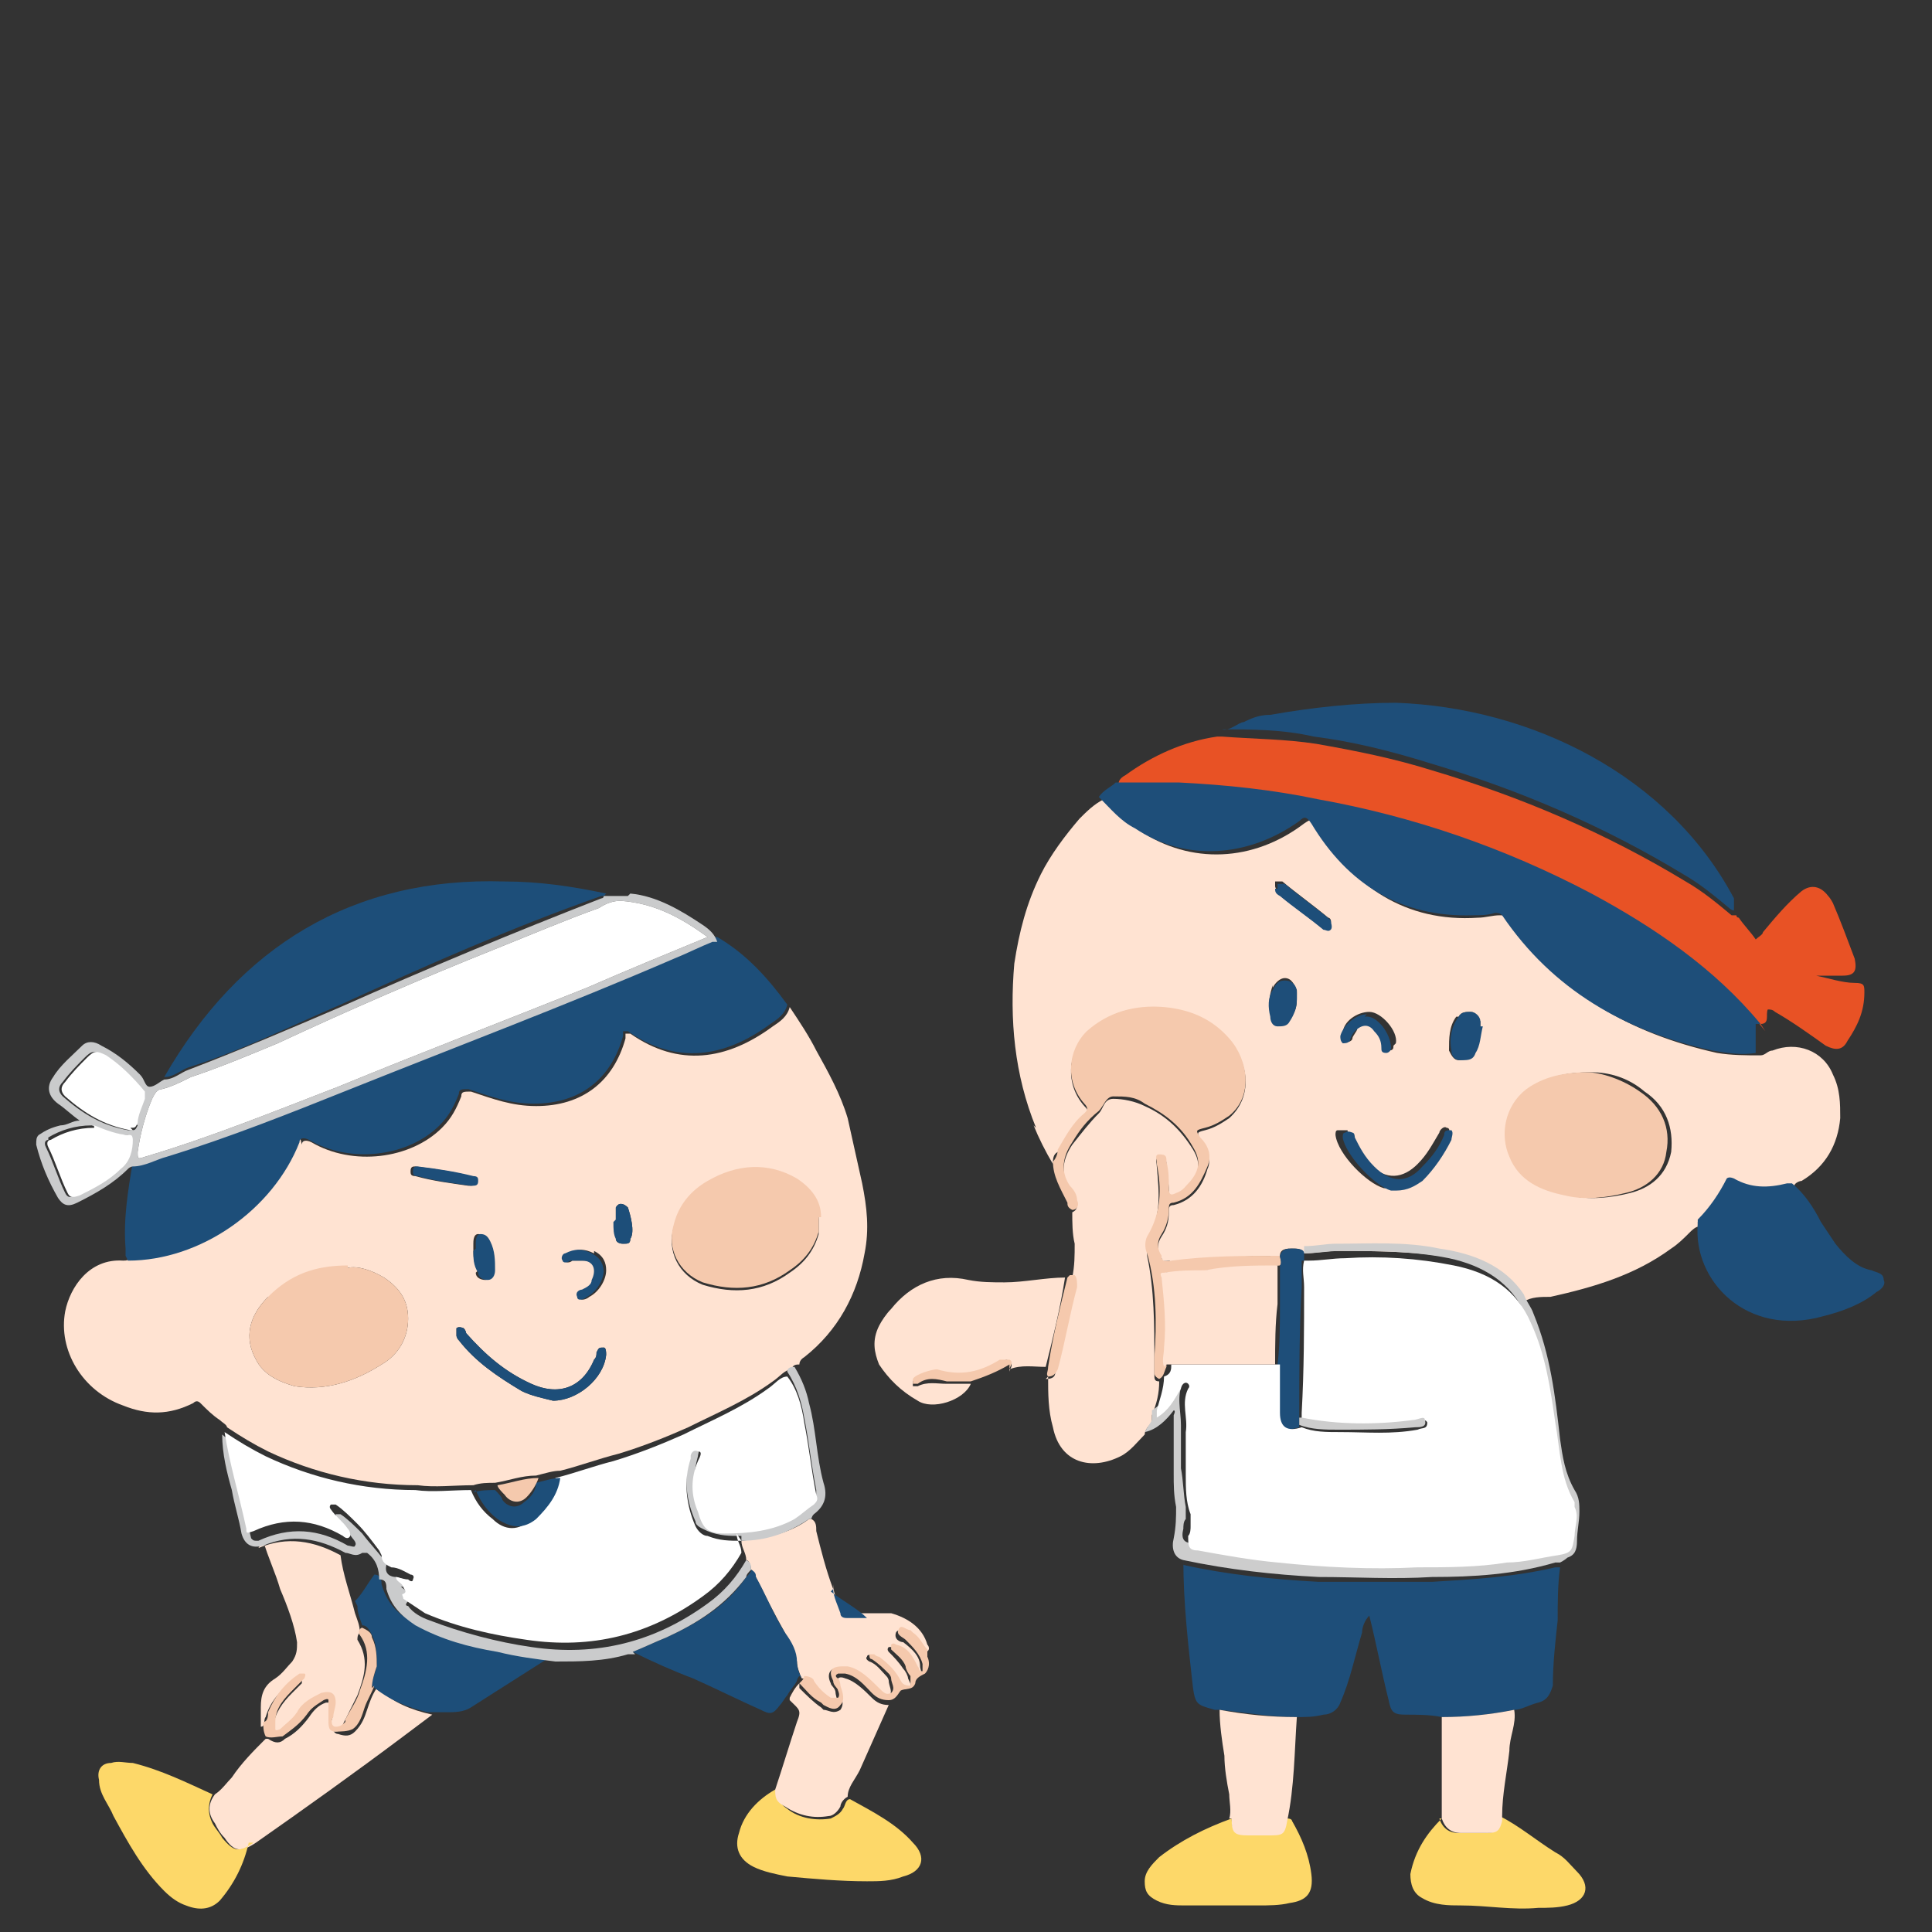 <?xml version="1.0" encoding="UTF-8"?>
<svg id="_レイヤー_1" data-name="レイヤー_1" xmlns="http://www.w3.org/2000/svg" version="1.1" viewBox="0 0 80 80">
  <rect x="0" y="0" width="80" height="80" fill="#333333" stroke="none"/>
  <!-- Generator: Adobe Illustrator 29.1.0, SVG Export Plug-In . SVG Version: 2.1.0 Build 142)  -->
  <defs>
    <style>
      .st0 {
        fill: #1d4e79;
      }

      .st1 {
        fill: #fff;
      }

      .st2 {
        fill: #cdcdcd;
      }

      .st3 {
        fill: #1d4e79;
      }

      .st4 {
        fill: #e85225;
      }

      .st5 {
        fill: #f5c9ad;
      }

      .st6 {
        fill: #fdd869;
      }

      .st7 {
        fill: #cacbcc;
      }

      .st8 {
        fill: #ffe3d2;
      }

      .st9 {
        fill: #1e4e79;
      }
    </style>
  </defs>
  <g id="_女の子体操" data-name="女の子体操">
    <path class="st8" d="M42.8,46.6c.2.5.5,1.1.8,1.6,0-.2,0-.4.2-.5.3-.6.6-1.1,1.1-1.5.2-.1.2-.2,0-.4-.8-.9-.7-2.2.1-3,.9-.9,2-1.2,3.2-1,1.1.1,2,.6,2.7,1.3.8.9,1,2.3,0,3.2-.3.2-.6.4-1,.5-.4.1-.3.1-.2.4.2.4.5.8.3,1.2-.2.7-.6,1.3-1.4,1.5-.2,0-.2.1-.2.3,0,.4-.1.7-.3,1-.2.3-.2.6,0,.9.2,0,.3,0,.4.2,1.5-.2,3-.3,4.5-.3,0-.3.3-.3.5-.3.2,0,.4,0,.5.2.4,0,.9-.1,1.3-.1,1.4,0,2.9,0,4.3.2,1.4.2,2.6.7,3.5,1.9.3-.2.7-.2,1.1-.2,1.8-.4,3.5-.9,5-2,.3-.2.5-.4.8-.7,0,0,.2-.2.3-.2,0,0,0-.1,0-.2.5-.5.9-1.1,1.2-1.7,0-.2.2,0,.3,0,.7.4,1.4.5,2.2.2,0,0,.2,0,.3,0,0-.1.2-.2.3-.2,1-.6,1.5-1.5,1.6-2.6,0-.6,0-1.2-.3-1.8-.4-1-1.5-1.4-2.5-1-.2,0-.3.2-.5.2-.6,0-1.2,0-1.8-.1-3.6-.8-6.6-2.5-8.7-5.6,0-.1-.2-.1-.3-.1-.3,0-.6.1-.9.1-3,.2-5.2-1.3-6.7-3.8-.2-.3-.2-.3-.5-.1-2.1,1.6-4.7,1.7-6.8.3-.6-.4-1-.8-1.5-1.3-.4.2-.7.5-1,.8-.6.7-1.2,1.5-1.6,2.3-.6,1.2-.9,2.4-1.1,3.7-.2,2.3,0,4.6.9,6.8ZM63.3,45.1c.7-.5,1.5-.7,2.6-.7.7,0,1.5.2,2.2.8.9.6,1.2,1.5,1.1,2.5-.2,1-.9,1.5-1.7,1.7-.8.2-1.7.3-2.5.1-1-.2-1.9-.6-2.3-1.6-.4-.9-.2-2.1.7-2.8ZM57.7,43.3c0,.1,0,.2-.2.2-.1,0-.2,0-.2-.2,0-.3-.1-.5-.3-.7-.3-.3-.6-.3-.8,0,0,.1-.2.3-.2.4,0,.1-.2.2-.3.1-.1,0-.1-.2-.1-.3,0-.5.6-.9,1.1-.9.5,0,1.2.8,1.1,1.3ZM60.4,42.1c.1-.2.3-.2.5-.2.2,0,.3.2.4.4,0,0,0,.2,0,.2,0,.4,0,.8-.3,1.1-.1.2-.3.3-.6.3-.2,0-.3-.2-.4-.4,0-.5,0-1,.3-1.4ZM55.5,46.8c0,0,.2,0,.3,0,0,0,0,.2.1.2.2.4.5.9.8,1.2.7.7,1.4.6,2,0,.4-.4.6-.8.9-1.3,0-.1.2-.3.3-.2.2,0,.1.3,0,.4-.3.6-.7,1.2-1.2,1.7-.3.3-.6.4-1.1.4,0,0-.2,0-.3,0-.7-.2-1.9-1.4-2-2.2,0-.1,0-.2.1-.2ZM53,37c0,0-.2-.2-.2-.3,0,0,0-.1,0-.2,0,0,.2,0,.3,0,.6.5,1.3,1,1.9,1.5.1,0,.2.2,0,.4-.1.1-.2,0-.3,0-.6-.5-1.2-.9-1.8-1.4ZM52.7,40.9c.1-.2.3-.4.5-.4.3,0,.4.3.5.5,0,0,0,.2,0,.2,0,.4,0,.7-.3.9-.1.2-.3.3-.5.2-.2,0-.3-.2-.3-.4-.1-.4,0-.8.1-1.1Z"/>
    <path class="st3" d="M52.8,36.8c0,.1,0,.2.2.3.6.5,1.2.9,1.8,1.4.1,0,.2.1.3,0,.1-.1,0-.3,0-.4-.6-.5-1.3-1-1.9-1.5,0,0-.2,0-.3,0,0,0,0,0,0,.2Z"/>
    <path class="st4" d="M72.9,42.4c.4,0,.2-.4.3-.6.1,0,.2,0,.3.1.7.4,1.4.9,2.1,1.4.4.2.7.2.9-.2.4-.6.7-1.2.7-2,0-.3,0-.4-.4-.4-.5,0-1.1-.2-1.6-.3-.2,0-.4,0-.6,0,0,0,.2,0,.3,0,0,0,.2,0,.3,0,.4,0,.7,0,1.1,0,.5,0,.6-.2.5-.7-.3-.8-.6-1.6-.9-2.3,0,0-.1-.2-.2-.3-.3-.4-.7-.5-1.1-.2-.6.5-1.1,1.1-1.6,1.7,0,.1-.2.2-.3.3-.2-.3-.5-.6-.7-.9,0,0,0,0,0,0h0s0,0,0,0h0c0,0-.1,0-.1-.1h0c0,0-.1,0-.2,0-.6-.5-1.2-1-1.9-1.4-3.3-2-6.8-3.5-10.5-4.6-1.6-.5-3.1-.8-4.8-1.1-1.3-.2-2.6-.2-3.9-.3,0,0-.1,0-.2,0-1.4.2-2.7.8-3.8,1.6-.2.1-.4.3-.2.6.9,0,1.7,0,2.6,0,1.9,0,3.9.3,5.8.7,4,.7,7.8,2,11.3,3.9,2.6,1.4,5.1,3,7,5.4Z"/>
    <path class="st9" d="M49,64.6c0,1.8.2,3.5.4,5.3.1.7.2.7.9.9,0,0,.1,0,.2,0,1,.1,2.1.3,3.2.3.4,0,.7,0,1.1-.1.3,0,.6-.2.7-.5.4-.9.6-1.9.9-2.9,0-.2.1-.5.3-.7.3,1.2.5,2.3.8,3.5.1.5.2.6.7.6.5,0,1,0,1.5.1,1,0,2-.1,3-.3.3,0,.6-.2,1-.3.4-.1.5-.4.6-.7,0-.9.1-1.8.2-2.7,0-.7,0-1.5.1-2.2,0,0-.1,0-.2,0-1.7.4-3.4.5-5.1.6-1.6,0-3.1,0-4.7,0-1.9-.1-3.8-.3-5.6-.7Z"/>
    <path class="st9" d="M72.9,42.4c-1.9-2.3-4.4-4-7-5.4-3.6-1.9-7.4-3.2-11.3-3.9-1.9-.4-3.8-.6-5.8-.7-.9,0-1.7,0-2.6,0-.2.2-.5.3-.7.6.5.5.9,1,1.5,1.3,2.1,1.4,4.7,1.2,6.8-.3.2-.2.3-.2.5.1,1.5,2.5,3.7,3.9,6.7,3.8.3,0,.6,0,.9-.1.1,0,.2,0,.3.1,2.1,3.1,5.1,4.8,8.7,5.6.6.1,1.2.2,1.8.1,0-.4,0-.8,0-1.2Z"/>
    <path class="st8" d="M43.4,57c0,.7,0,1.4.2,2.1.3,1.5,1.6,1.8,2.8,1.2.4-.2.7-.6,1-.9,0-.2.2-.4.3-.5,0-.1,0-.2,0-.3.2-.5.3-.9.3-1.4-.2,0-.2-.1-.2-.3,0-.2,0-.4,0-.6,0-1.4,0-2.9-.3-4.3,0-.2,0-.5,0-.7.6-.9.5-1.9.4-3,0-.2-.1-.3.1-.4.2,0,.3.1.3.3,0,.4.1.7.1,1.1,0,.3,0,.3.3.2.2-.1.4-.3.6-.5.4-.5.4-.9.1-1.4-.5-.8-1.1-1.4-2-1.8-.4-.2-.9-.3-1.3-.3-.4,0-.4.4-.6.6-.4.4-.7.8-1.1,1.3-.4.6-.5,1.2-.1,1.8.1.2.2.4.3.6,0,.2,0,.3-.2.4,0,.4,0,.9.1,1.3,0,.5,0,.9-.1,1.4.2.1.2.3.1.5-.2,1.1-.5,2.3-.8,3.4,0,.2-.1.3-.4.3Z"/>
    <path class="st9" d="M50.5,30.2c1.3,0,2.6,0,3.9.3,1.6.2,3.2.6,4.8,1.1,3.7,1.1,7.2,2.6,10.5,4.6.7.4,1.3.9,1.9,1.4,0,0,.1.1.2.1,0,0,0-.2,0-.3,0,0,0-.1,0-.2-2.7-5.1-8.4-7.9-14-8.1-1.7,0-3.5.2-5.2.5-.4,0-.7.1-1.1.3-.2,0-.6.4-.9.3,0,0,0,0,0,0Z"/>
    <path class="st5" d="M44.4,50.1c.2,0,.3-.2.2-.4,0-.2-.1-.4-.3-.6-.4-.6-.3-1.2.1-1.8.3-.5.6-.9,1.1-1.3.2-.2.3-.6.6-.6.5,0,.9,0,1.3.3.8.4,1.5.9,2,1.8.3.5.3.9-.1,1.4-.2.2-.3.4-.6.5-.2.1-.3.1-.3-.2,0-.4,0-.7-.1-1.1,0-.2,0-.3-.3-.3-.2,0-.1.2-.1.4.2,1,.2,2-.4,3-.1.2-.1.5,0,.7.4,1.4.4,2.9.3,4.3,0,.2,0,.4,0,.6,0,.1,0,.2.2.3.2-.1.2-.3.3-.5,0-.3,0-.5,0-.8,0-1,0-1.9-.1-2.9,0-.1,0-.2.1-.2.6,0,1.1,0,1.7-.1,1,0,2-.1,3-.2.1-.1,0-.3,0-.4-1.5,0-3,0-4.5.2-.1,0-.4.1-.4-.2-.2-.3-.2-.6,0-.9.2-.3.3-.7.3-1,0-.2,0-.3.2-.3.8-.2,1.1-.8,1.4-1.5.2-.5,0-.9-.3-1.2-.2-.3-.2-.3.2-.4.4-.1.7-.3,1-.5,1-.8.8-2.3,0-3.2-.7-.8-1.6-1.2-2.7-1.3-1.2-.1-2.3.2-3.2,1-.8.8-.9,2.1-.1,3,.2.2.1.3,0,.4-.5.4-.8,1-1.1,1.5,0,.2-.1.4-.2.5,0,.6.3,1.1.6,1.7,0,.1,0,.2.2.3Z"/>
    <path class="st9" d="M74.3,49c0,0-.2,0-.3,0-.8.2-1.5.2-2.2-.2,0,0-.2-.1-.3,0-.3.6-.7,1.2-1.2,1.7,0,0,0,.1,0,.2-.2,2.3,2,4.7,5.2,3.8.8-.2,1.6-.5,2.2-1,.2-.1.4-.3.3-.5,0-.3-.3-.3-.5-.4-.6-.1-1.1-.6-1.5-1.1-.2-.3-.4-.6-.6-.9-.3-.6-.7-1.2-1.2-1.6Z"/>
    <path class="st8" d="M41.8,56.7c.5-.2,1-.1,1.5-.1.3-1.2.6-2.4.8-3.7-.8,0-1.7.2-2.5.2-.5,0-1,0-1.5-.1-1.3-.3-2.4.2-3.2,1.2-.2.2-.4.5-.5.7-.3.6-.2,1.1,0,1.6.4.6.9,1.1,1.6,1.5.6.4,1.9,0,2.2-.7,0,0-.1,0-.2,0-.3,0-.5,0-.8,0-.4,0-.8-.1-1.2.1,0,0,0,0,0,0,0,0-.2,0-.2,0,0,0,0-.2,0-.2.1-.2.8-.5,1-.4.9.3,1.8,0,2.6-.4.1,0,.3-.2.4,0,.2.1,0,.3,0,.4Z"/>
    <path class="st6" d="M59.7,75.3c-.6.6-1.1,1.3-1.3,2.3,0,.4.1.8.5,1,.5.3,1.1.3,1.6.3,1.1,0,2.1.2,3.2.1.4,0,.8,0,1.2-.1.8-.2,1-.8.4-1.4-.3-.3-.5-.6-.9-.8-.8-.5-1.5-1.1-2.3-1.5,0,0,0,.2,0,.2,0,.4-.2.5-.6.5-.4,0-.7,0-1.1,0q-.6,0-.8-.6Z"/>
    <path class="st6" d="M51,75.3c-1.1.4-2.1.9-3,1.6-.3.3-.6.6-.6,1,0,.4.1.6.5.8.4.2.8.2,1.2.2,1,0,2,0,3,0,.4,0,.9,0,1.3-.1.7-.1,1-.4.9-1.2-.1-.8-.4-1.5-.8-2.2,0,0,0-.1-.2-.1-.2.6-.2.6-.8.6-.3,0-.5,0-.8,0-.6,0-.7-.1-.7-.7Z"/>
    <path class="st2" d="M47.7,58.8c-.1.2-.2.3-.3.5.5-.1.9-.5,1.2-.9.1,0,0,.2,0,.2,0,.8,0,1.6,0,2.4,0,.5,0,.9.1,1.4,0,.4,0,.8-.1,1.3-.1.4,0,.8.4.9,1.9.4,3.7.6,5.6.7,1.6,0,3.1.1,4.7,0,1.7,0,3.4-.1,5.1-.6,0,0,.1,0,.2,0,0,0,.2-.1.3-.2.3-.1.4-.3.4-.7,0-.4.1-.8.1-1.2,0-.3,0-.6-.2-.9-.4-.7-.5-1.4-.6-2.1-.2-1.8-.4-3.5-1.1-5.2-.1-.3-.3-.5-.4-.8-.8-1.2-2.1-1.7-3.5-1.9-1.4-.3-2.9-.2-4.3-.2-.4,0-.8.1-1.3.1,0,.1,0,.2,0,.3.5,0,1-.1,1.5-.1,1.5,0,3,0,4.5.3,1.4.3,2.6,1,3.2,2.4.6,1.3.8,2.7,1,4.1.2,1.1.1,2.3.8,3.3,0,0,0,.1,0,.2.1.4,0,.8,0,1.2,0,.6-.1.7-.7.8-.7.2-1.4.3-2.1.3-1.2.1-2.4.2-3.7.2-1.9,0-3.9,0-5.8-.2-1.1-.1-2.2-.3-3.3-.5-.4,0-.5-.2-.4-.6,0-.1,0-.3.1-.4,0-.2,0-.4,0-.5-.1-.5-.1-1.1-.2-1.6,0-.6,0-1.2,0-1.8,0-.6-.2-1.2.1-1.8,0,0,0-.2,0-.2,0,0-.2,0-.2,0,0,0,0,.1-.1.2-.3.4-.5.9-1,1.2Z"/>
    <path class="st8" d="M59.7,75.3q.2.6.8.6c.4,0,.7,0,1.1,0,.4,0,.5-.1.6-.5,0,0,0-.2,0-.2,0-.9.2-1.8.3-2.7,0-.6.3-1.1.2-1.7-1,.2-2,.3-3,.3,0,1.4,0,2.9,0,4.3Z"/>
    <path class="st8" d="M51,75.3c0,.6.1.7.7.7.3,0,.5,0,.8,0,.6,0,.7,0,.8-.6.3-1.4.3-2.9.4-4.3-1.1,0-2.1-.1-3.2-.3,0,.6.1,1.3.2,1.9,0,.5.1,1.1.2,1.6,0,.3.1.7,0,1Z"/>
    <path class="st5" d="M41.8,56.7c0-.1.2-.3,0-.4-.2,0-.3,0-.4,0-.8.5-1.6.7-2.6.4-.2,0-.9.2-1,.4,0,0,0,.2,0,.2,0,0,.1,0,.2,0,0,0,0,0,0,0,.4-.3.8-.2,1.2-.1.3,0,.5,0,.8,0,0,0,.1,0,.2,0,.6-.2,1.1-.4,1.6-.7Z"/>
    <path class="st5" d="M44.2,52.9c-.3,1.2-.6,2.4-.8,3.7,0,.2-.1.3,0,.4.2,0,.3-.1.4-.3.3-1.1.5-2.3.8-3.4,0-.2,0-.4-.1-.5,0,0-.2,0-.2,0Z"/>
    <path class="st5" d="M65.8,44.4c-1.1,0-1.9.2-2.6.7-.9.7-1.1,1.9-.7,2.8.4,1,1.3,1.4,2.3,1.6.8.2,1.7.1,2.5-.1.9-.2,1.6-.8,1.7-1.7.2-1-.2-1.9-1.1-2.5-.7-.5-1.6-.8-2.2-.8Z"/>
    <path class="st9" d="M54,52.2c0-.1,0-.2,0-.3,0-.2-.3-.2-.5-.2-.2,0-.4,0-.5.3,0,.1.1.3,0,.4,0,.5,0,1.1,0,1.6,0,.8,0,1.7-.1,2.5,0,.7,0,1.3,0,2,0,.6.3.8.9.6v-.3c0-.1,0-.2,0-.3,0-1.7,0-3.4.1-5.2,0-.4,0-.7,0-1.1Z"/>
    <path class="st9" d="M57.8,49.3c.5,0,.8-.2,1.1-.4.5-.5.9-1.1,1.2-1.7,0-.1.1-.3,0-.4-.2,0-.3,0-.3.2-.2.5-.5.9-.9,1.3-.6.7-1.3.7-2,0-.4-.4-.6-.8-.8-1.2,0,0,0-.2-.1-.2,0,0-.2-.1-.3,0-.1,0-.1.1-.1.2.1.7,1.3,2,2,2.2.1,0,.2,0,.3,0Z"/>
    <path class="st9" d="M61.3,42.5s0-.1,0-.2c0-.2-.2-.4-.4-.4-.2,0-.4,0-.5.2-.3.4-.4.9-.3,1.4,0,.2.1.4.4.4.3,0,.5,0,.6-.3.2-.3.2-.7.3-1.1Z"/>
    <path class="st9" d="M53.7,41.3s0-.1,0-.2c0-.3-.2-.5-.5-.5-.3,0-.4.2-.5.4-.2.3-.2.7-.1,1.1,0,.2.1.4.3.4.2,0,.4,0,.5-.2.2-.3.3-.6.3-.9Z"/>
    <path class="st9" d="M56.6,42c-.5,0-1,.5-1.1.9,0,.1,0,.2.1.3.1,0,.2,0,.3-.1,0-.1.1-.3.2-.4.3-.3.6-.3.8,0,.2.2.3.4.3.7,0,.1,0,.2.2.2.1,0,.2-.1.2-.2,0-.6-.6-1.4-1.1-1.3Z"/>
    <path class="st8" d="M48.1,52c0,.3.2.2.4.2,0-.1-.2-.2-.4-.2Z"/>
    <path class="st1" d="M54,52.2c-.1.4,0,.7,0,1.1,0,1.7,0,3.4-.1,5.2,0,.1,0,.2,0,.3,0,0,0,0,.1,0,1.5.3,3,.3,4.6.1.2,0,.4-.2.5,0,0,.3-.2.2-.4.3-1.1.2-2.1.1-3.2.1-.6,0-1.1,0-1.6-.2-.6.2-.9,0-.9-.6,0-.7,0-1.3,0-2-1.3,0-2.7,0-4,0-.2,0-.3,0-.5,0,0,.2,0,.4-.3.5,0,.5-.2,1-.3,1.4,0,0,0,.2,0,.3.5-.3.7-.7,1-1.2,0,0,0-.1.1-.2,0,0,.1-.1.2,0,0,0,.1.1,0,.2-.3.6,0,1.2-.1,1.8,0,.6,0,1.2,0,1.8,0,.5,0,1.1.2,1.6,0,.2,0,.4,0,.5,0,.1,0,.3-.1.4,0,.4,0,.6.4.6,1.1.2,2.2.4,3.3.5,1.9.2,3.9.3,5.8.2,1.2,0,2.5,0,3.7-.2.7,0,1.4-.2,2.1-.3.6-.1.6-.2.7-.8,0-.4.2-.8,0-1.2,0,0,0-.1,0-.2-.6-1-.6-2.2-.8-3.3-.2-1.4-.4-2.8-1-4.1-.6-1.4-1.7-2.1-3.2-2.4-1.5-.3-3-.4-4.5-.3-.5,0-1,.1-1.5.1Z"/>
    <path class="st8" d="M48.3,56.5c.1,0,.3,0,.5,0,1.3,0,2.7,0,4,0,0-.8,0-1.7.1-2.5,0-.5,0-1.1,0-1.6-1,0-2,0-3,.2-.6,0-1.1,0-1.7.1-.1,0-.2,0-.1.2.1,1,.2,1.9.1,2.9,0,.3-.1.5,0,.8Z"/>
    <path class="st2" d="M53.8,59c.5.2,1.1.2,1.6.2,1.1,0,2.1,0,3.2-.1.2,0,.5,0,.4-.3,0-.2-.3,0-.5,0-1.5.2-3.1.2-4.6-.1,0,0,0,0-.1,0,0,.1,0,.2,0,.3Z"/>
  </g>
  <g id="_男の子体操" data-name="男の子体操">
    <path class="st8" d="M12.5,47.4c0-.2.2-.2.4-.1,1.7,1,4.1.7,5.4-.6.4-.4.6-.8.8-1.3,0-.2.1-.2.4-.2.9.3,1.7.6,2.7.6,1.9,0,3.2-1,3.7-2.8,0,0,0-.1,0-.2,0,0,.1,0,.2,0,2,1.4,4,1.1,5.9-.3.3-.2.6-.4.7-.8.4.6.8,1.2,1.1,1.8.5.9,1,1.8,1.3,2.8.2.9.4,1.8.6,2.7.2,1,.3,1.9.1,2.9-.3,1.7-1.1,3.2-2.5,4.3,0,0-.2.1-.2.3-.1,0-.3,0-.3.2-.3,0-.5.3-.8.5-1.1.8-2.3,1.3-3.5,1.9-.9.4-1.9.8-2.9,1.1-.8.2-1.6.5-2.4.7-.3,0-.6.1-1,.2-.6,0-1.1.2-1.7.3-.3,0-.6,0-.9.1-.8,0-1.6.1-2.3,0-2.2,0-4.3-.5-6.2-1.4-.6-.3-1.1-.6-1.7-1,0-.1-.2-.2-.3-.3-.3-.2-.5-.4-.8-.7-.1-.1-.2-.1-.3,0-1,.5-1.9.5-2.9.1-1.7-.6-2.7-2.3-2.4-3.9.2-1,1-2.2,2.4-2.1.3,0,.3-.1.2-.3,3,0,6-2.1,7.1-4.9ZM11.1,53.7c-.8.8-1,1.7-.5,2.6.3.6.9.9,1.6,1.1,1.3.2,2.5-.2,3.6-.9.7-.4,1.1-1.1,1.1-1.9,0-.8-.4-1.3-1-1.7-.5-.3-1.1-.5-1.5-.4-1.4,0-2.4.4-3.3,1.3ZM33,48.9c-1.2-.7-2.5-.6-3.7.1-.7.4-1.2,1-1.4,1.8-.3,1,.2,2,1.2,2.4,1.3.4,2.5.3,3.6-.5.6-.4,1-.9,1.2-1.6,0-.2,0-.4,0-.6,0-.7-.4-1.2-1-1.6ZM25.1,56.1c0-.1,0-.3-.1-.3-.2,0-.2,0-.3.2,0,.1,0,.2-.1.3-.5,1.2-1.5,1.5-2.6,1-1.1-.5-1.9-1.2-2.7-2.1,0,0,0-.1-.1-.2,0,0-.2-.1-.3,0,0,0,0,.2,0,.3,0,0,0,.1.1.2.7.9,1.6,1.5,2.6,2.1.4.2.9.3,1.3.4,1,0,2.1-.9,2.2-1.9ZM24.6,51.9c-.4-.2-.7-.2-1.1,0-.1,0-.2.2-.1.3,0,.1.2.1.3,0,.2,0,.3,0,.5,0,.5,0,.6.4.4.8,0,.2-.2.3-.4.4-.1,0-.3.1-.2.3,0,.2.3.1.4,0,.4-.2.7-.7.7-1.1,0-.3-.1-.6-.5-.8ZM19.7,52.7c0,.2.2.3.4.3.2,0,.3-.2.3-.4,0-.4,0-.8-.2-1.2-.1-.2-.2-.3-.4-.3-.2,0-.2.3-.2.4,0,0,0,.1,0,.2,0,.3,0,.6.2.9ZM25.5,51.3c0,.1.1.2.3.2.2,0,.3,0,.3-.2.2-.3,0-1-.1-1.3-.2-.2-.4-.2-.5,0,0,.1,0,.2,0,.5,0,.3,0,.5.1.7ZM19.7,48.9c0-.1,0-.2-.2-.2-.8-.2-1.5-.3-2.3-.4-.1,0-.2,0-.2.2,0,.1,0,.2.2.2.7.2,1.5.3,2.2.4.2,0,.3,0,.3-.2Z"/>
    <path class="st0" d="M5.3,52.2c3,0,6-2.1,7.1-4.9,0-.2.2-.2.4-.1,1.7,1,4.1.7,5.4-.6.4-.4.6-.8.8-1.3,0-.2.1-.2.4-.2.9.3,1.7.6,2.7.6,1.9,0,3.2-1,3.7-2.8,0,0,0-.1,0-.2,0,0,.1,0,.2,0,2,1.4,4,1.1,5.9-.3.3-.2.6-.4.7-.8-.8-1.1-1.7-2.1-2.9-2.8,0,0-.1,0-.2,0-.5.2-1.1.5-1.6.7-4.4,1.9-8.9,3.6-13.4,5.4-2.5,1-5,2-7.6,2.8-.4.1-.9.4-1.4.4-.2,1.2-.4,2.4-.3,3.6,0,0,0,0,0,.1,0,0,0,.1,0,.2Z"/>
    <path class="st0" d="M24.9,37.1c-3.7,1.3-7.3,2.9-10.8,4.5-2.1.9-4.1,1.9-6.3,2.6-.3.1-.6.4-1,.4,3.1-5.4,7.8-8.3,14.1-8.1,1.4,0,2.8.2,4.2.5,0,0,0,0-.1.1ZM8.2,43.9s0,0,0,0c0,0,0,0,0,0,0,0,0,0,0,0,0,0,0,0,0,0,0,0,0,0,0,0Z"/>
    <path class="st7" d="M26.1,37c1.1.1,2.1.7,3,1.3.3.2.5.4.6.7,0,0-.1,0-.2,0-.5.2-1.1.5-1.6.7-4.4,1.9-8.9,3.6-13.4,5.4-2.5,1-5,2-7.6,2.8-.4.1-.9.4-1.4.4,0,0-.1,0-.2.1-.6.6-1.3,1-2.1,1.4-.4.2-.6.1-.8-.2-.4-.7-.7-1.4-.9-2.2,0-.2,0-.3.1-.4.3-.2.5-.3.9-.4.3,0,.5-.2.8-.2-.3-.2-.6-.5-.9-.7-.4-.3-.5-.7-.2-1.1.3-.5.8-.9,1.2-1.3.2-.2.5-.2.8,0,.6.3,1.1.7,1.6,1.2.2.2.2.5.4.5.2,0,.4-.2.6-.3.4,0,.7-.3,1-.4,2.1-.8,4.2-1.7,6.3-2.6,3.6-1.6,7.2-3.1,10.8-4.5,0,0,.1,0,.1-.1.3,0,.7,0,1,0ZM25.7,37.3c-.3,0-.6.1-.9.3-1.4.5-2.8,1.1-4.3,1.7-3,1.2-6,2.5-9,3.9-1.2.5-2.4,1-3.6,1.4-.4.2-.8.4-1.2.5-.2,0-.3.2-.4.4-.3.7-.5,1.5-.6,2.2,0,.3,0,.3.3.2,2.7-.8,5.4-1.9,8-2.9,3.4-1.4,6.8-2.7,10.3-4.1,1.6-.7,3.3-1.4,5-2.1-1.1-.8-2.2-1.4-3.6-1.5ZM5.6,46.5c0-.3.2-.7.3-1,0-.1,0-.2,0-.3-.5-.6-1-1.1-1.6-1.5-.4-.2-.5-.2-.8.1-.3.3-.6.6-.9,1-.2.2-.2.4,0,.6.8.7,1.6,1.2,2.7,1.4,0,0,0,0,.1,0,.2,0,.2,0,.3-.2ZM2,47.2c-.1,0-.2.1-.1.3.3.6.5,1.3.8,1.9.1.2.2.2.5.1.6-.3,1.2-.6,1.7-1.1.4-.3.5-.8.5-1.2,0,0,0-.2-.1-.2-.5,0-1-.2-1.5-.4-.7,0-1.3.2-1.8.5Z"/>
    <path class="st8" d="M34.5,65.8c-.3-.8-.5-1.6-.7-2.4,0-.2,0-.4-.2-.5,0,0-.1,0-.1,0-.8.6-1.8.8-2.8.9,0,.3.2.5.2.8.1,0,.2.2.2.4.1,0,.1.2.2.3.4.8.8,1.6,1.2,2.3.2.4.4.8.5,1.2,0,.2.1.5.2.7.2,0,.3,0,.4.2.2.2.5.5.7.7,0,0,.2.1.3,0,.1,0,0-.2,0-.3,0-.2-.2-.3-.2-.4-.2-.4,0-.7.4-.6,0,0,.1,0,.2,0,.5.1.9.5,1.3.9.1.1.3.4.5.2.2-.1,0-.4,0-.6,0,0,0-.1-.1-.2-.2-.2-.4-.5-.7-.6,0,0-.2-.1-.1-.2,0-.1.2-.1.2,0,0,0,.1,0,.2.1.4.3.7.5.9,1,0,.2.2.3.4.2.2,0,.1-.2,0-.4,0-.1-.1-.3-.2-.4-.2-.3-.4-.5-.6-.7,0,0-.1-.1,0-.2,0,0,.1,0,.2,0,.5.1.7.5.9.9,0,0,0,.2.2.2.1,0,0-.2,0-.3,0-.4-.3-.7-.7-1-.1,0-.4-.1-.3-.4.1-.2.4,0,.5,0,0,0,0,0,.1.1.2.2.4.5.6.7.2,0,.2-.2.1-.3-.2-.7-.8-1.1-1.5-1.3-.3,0-.7,0-1,0-.3,0-.5,0-.8,0-.2,0-.3,0-.3-.2-.1-.3-.3-.6-.3-1Z"/>
    <path class="st8" d="M11,72c-.5.5-1,1-1.4,1.6-.2.2-.4.5-.7.7-.3.4-.3.8,0,1.2.1.2.2.4.4.6.4.6.7.6,1.3.2,2-1.4,4.1-2.9,6.1-4.4.4-.3.8-.6,1.2-.9-.9-.2-1.6-.5-2.3-1.1-.2.3-.3.6-.4.9-.1.3-.2.6-.5.9-.2.2-.4.2-.7.1-.2,0-.3-.3-.3-.5,0-.2,0-.4,0-.6,0,0,0-.2,0-.2,0,0-.2,0-.2,0-.3.1-.5.3-.7.6-.3.4-.6.7-1,.9-.2.2-.4.2-.7,0Z"/>
    <path class="st8" d="M10.9,63.8c.2.7.5,1.3.7,2,.3.7.6,1.5.7,2.2,0,.3,0,.5-.2.8-.2.2-.4.5-.7.7-.5.3-.6.7-.6,1.2,0,.3,0,.6,0,.8.2,0,.1-.3.2-.4.2-.7.7-1.2,1.3-1.6,0,0,.1-.1.2,0,0,0,0,.2,0,.2-.1.1-.3.3-.4.4-.4.4-.7.8-.8,1.4,0,0,0,.2,0,.3,0,0,.2,0,.2,0,.3-.2.5-.4.7-.7.2-.4.6-.6,1-.8.4-.1.5,0,.6.4,0,.2,0,.4-.1.6,0,.2,0,.3.1.4.2,0,.3,0,.4-.2,0,0,0,0,0-.1.2-.4.4-.8.6-1.2.3-.8.5-1.5,0-2.3,0-.1,0-.2.1-.3,0-.3-.1-.5-.2-.8,0,0,0,0,0,0-.2-.8-.5-1.6-.6-2.4-1.1-.6-2.2-.8-3.4-.3Z"/>
    <path class="st6" d="M10.5,76.3c-.6.4-.8.4-1.3-.2-.1-.2-.3-.4-.4-.6-.2-.4-.2-.8,0-1.2-1.1-.5-2.1-1-3.3-1.3-.3,0-.6-.1-.9,0-.4,0-.6.3-.5.7,0,.6.4,1,.6,1.5.6,1.1,1.2,2.2,2.1,3.1.3.3.6.5.9.6.5.2,1,.2,1.4-.2.6-.7,1-1.5,1.2-2.4Z"/>
    <path class="st0" d="M14.8,66.5c0,.3.1.5.2.8.2,0,.3.2.4.4.2.4.2.8.2,1.2,0,.3-.2.6-.2.9.7.6,1.5.9,2.3,1.1.3,0,.5,0,.8,0,.3,0,.7,0,1-.2,1.1-.7,2.2-1.4,3.3-2.1,0,0,0,0,0,0-.8,0-1.6-.2-2.4-.4-1.2-.3-2.3-.6-3.4-1.1-.6-.3-1-.8-1.2-1.5,0-.1,0-.4-.3-.4-.3.4-.5.8-.8,1.1,0,0,0,0,0,0Z"/>
    <path class="st6" d="M32.1,74.1c-.7.4-1.3,1-1.5,1.8-.2.6,0,1.1.6,1.4.4.2.9.3,1.4.4,1.1.1,2.2.2,3.3.2.5,0,1,0,1.5-.2.8-.2,1-.8.4-1.4-.7-.8-1.7-1.3-2.6-1.8-.2,0-.2.3-.3.4-.1.2-.3.3-.5.4-.6.1-1.3,0-1.8-.4-.3-.2-.4-.4-.4-.7Z"/>
    <path class="st0" d="M33.2,69.5c-.1-.2-.2-.4-.2-.7,0-.4-.2-.8-.5-1.2-.5-.8-.8-1.6-1.2-2.3,0-.1,0-.2-.2-.3,0,.1-.1.2-.2.3-.8,1.2-2,1.9-3.3,2.5-.5.2-.9.4-1.4.6.8.4,1.7.8,2.5,1.1.9.4,1.9.9,2.8,1.3.4.2.5.2.8-.2.1-.1.2-.3.3-.4.1-.2.3-.4.4-.6,0,0,0-.1.1-.2Z"/>
    <path class="st8" d="M33.1,69.7c-.2.2-.3.4-.4.6,0,0,0,0,0,.1.4.4.5.4.3.9-.3.9-.6,1.9-.9,2.8,0,.3,0,.5.4.7.6.4,1.2.5,1.8.4.2,0,.4-.2.5-.4,0-.1.1-.3.3-.4,0-.4.3-.7.5-1.1.4-.9.8-1.8,1.2-2.7-.3,0-.5-.1-.7-.3-.3-.3-.7-.7-1.1-.8,0,0-.2-.1-.3,0,0,0,0,.2,0,.2,0,0,.1.2.1.3,0,.3.2.5,0,.8-.3.2-.5,0-.7,0,0,0,0,0-.1-.1-.3-.2-.6-.5-.9-.8Z"/>
    <path class="st7" d="M26.2,68.4c.5-.2.9-.4,1.4-.6,1.3-.6,2.4-1.3,3.3-2.5,0-.1.1-.2.2-.3,0-.2,0-.3-.2-.4-.4.7-.9,1.3-1.6,1.8-2.2,1.6-4.6,2.2-7.3,1.8-1.4-.2-2.9-.6-4.2-1.1-.3-.1-.7-.3-.9-.6,0,0-.2,0,0-.2.2-.1,0-.2,0-.3,0-.1-.2-.2-.3-.3,0,0,0,0,0,0,0,0,0,0,0,0,.2,0,.4.1.5.1,0,0,.2,0,.2,0,0,0,0-.2-.1-.2-.3-.2-.5-.2-.8-.3-.2,0-.5-.1-.4-.5,0,0,0-.2-.1-.2-.3-.4-.6-.7-.9-1.1-.3-.3-.6-.6-.9-.8,0,0-.1,0-.2,0,0,0,0,.1,0,.2.2.3.5.5.7.8,0,0,.2.2.1.3,0,.1-.2,0-.3,0-1.2-.7-2.4-.8-3.7-.2-.2,0-.2,0-.3-.1-.3-1.3-.7-2.6-.9-4,0-.1-.2-.2-.3-.3,0,.8.2,1.6.4,2.3.1.6.3,1.2.4,1.8q.2.7.9.5c1.2-.5,2.3-.3,3.4.3.2,0,.4.2.7,0,0,0,.1,0,.2,0,.4.3.5.7.5,1.1.3,0,.3.2.3.4.2.7.6,1.1,1.2,1.5,1.1.6,2.2.9,3.4,1.1.8.2,1.6.3,2.4.4,1,0,2,0,3-.3,0,0,.2,0,.3,0Z"/>
    <path class="st7" d="M30.7,63.8c1,0,1.9-.3,2.8-.9,0,0,0,0,.1,0,0,0,0-.1.1-.2.4-.3.6-.7.4-1.3-.3-1.1-.3-2.2-.6-3.3-.1-.5-.3-1-.6-1.5-.1,0-.3,0-.3.2.4.6.6,1.3.7,1.9.2,1,.3,2,.5,3,0,.2,0,.3-.1.4-.2.2-.5.5-.8.6-.9.5-1.9.7-2.9.6-.7,0-1-.3-1.1-.9-.2-.7-.2-1.4,0-2.1,0-.1.1-.3,0-.4-.1,0-.2.1-.3.2,0,0,0,0,0,.1-.3,1-.2,1.9.2,2.8,0,.2.3.3.5.4.5.2.9.2,1.4.2Z"/>
    <path class="st5" d="M33.1,69.7c.3.3.5.6.9.8,0,0,0,0,.1.1.2.1.5.3.7,0,.2-.2.1-.5,0-.8,0,0,0-.2-.1-.3,0,0-.2-.1,0-.2,0,0,.2,0,.3,0,.5.1.8.5,1.1.8.2.2.4.3.7.3.3,0,.4-.3.5-.4.2-.1.5,0,.6-.3,0-.2.2-.3.4-.4.2-.2.2-.5.1-.7,0,0,0-.2,0-.3-.2-.2-.3-.5-.6-.7,0,0,0,0-.1-.1-.2,0-.4-.3-.5,0-.1.2.2.3.3.4.3.3.6.6.7,1,0,0,0,.2,0,.3-.2,0-.1-.1-.2-.2-.2-.4-.4-.8-.9-.9,0,0-.1-.1-.2,0,0,0,0,.1,0,.2.2.2.5.4.6.7,0,.1.1.3.2.4,0,.2,0,.3,0,.4-.1,0-.3,0-.4-.2-.2-.4-.5-.7-.9-1,0,0-.1,0-.2-.1,0,0-.2,0-.2,0,0,.1,0,.2.1.2.3.2.5.4.7.6,0,0,.1.1.1.2,0,.2.2.4,0,.6-.2.1-.3,0-.5-.2-.4-.4-.8-.8-1.3-.9,0,0-.1,0-.2,0-.5,0-.6.2-.4.6,0,.2.2.3.2.4,0,0,.1.2,0,.3,0,0-.2,0-.3,0-.3-.2-.5-.4-.7-.7,0-.1-.2-.2-.4-.2,0,0,0,.1-.1.2Z"/>
    <path class="st5" d="M15.4,69.9c0-.3.1-.6.2-.9,0-.4,0-.8-.2-1.2,0-.2-.2-.3-.4-.4-.1,0-.2.2-.1.3.5.7.3,1.5,0,2.3-.1.4-.4.8-.6,1.2,0,0,0,0,0,.1-.1.1-.2.2-.4.2-.2,0-.2-.3-.1-.4,0-.2.1-.4.1-.6,0-.4-.2-.5-.6-.4-.4.2-.8.4-1,.8-.2.3-.5.5-.7.7,0,0-.2.1-.2,0,0,0,0-.2,0-.3,0-.6.4-1,.8-1.4.1-.1.3-.3.4-.4,0,0,.1-.2,0-.2,0,0-.2,0-.2,0-.6.4-1,.9-1.3,1.6,0,.1,0,.4-.2.4,0,.2,0,.4.1.6.2.1.5,0,.7,0,.4-.3.7-.5,1-.9.2-.3.4-.4.7-.6,0,0,.2-.1.2,0,0,0,0,.2,0,.2,0,.2,0,.4,0,.6,0,.3,0,.5.3.5.2,0,.5,0,.7-.1.3-.2.4-.6.5-.9.1-.3.3-.6.4-.9Z"/>
    <path class="st0" d="M34.5,65.8c0,.3.2.7.3,1,0,.2.2.2.3.2.3,0,.5,0,.8,0-.4-.4-1-.7-1.5-1.1Z"/>
    <path class="st1" d="M30.7,63.8c-.5,0-.9,0-1.4-.2-.2,0-.4-.2-.5-.4-.4-.9-.5-1.9-.2-2.8,0,0,0,0,0-.1,0-.1.1-.3.3-.2.2,0,.1.2,0,.4-.3.7-.3,1.4,0,2.1.2.7.4.9,1.1.9,1,0,2-.1,2.9-.6.3-.2.5-.4.8-.6.1-.1.2-.2.1-.4-.2-1-.3-2-.5-3-.1-.7-.3-1.4-.7-1.9-.3,0-.5.3-.8.5-1.1.8-2.3,1.3-3.5,1.9-.9.4-1.9.8-2.9,1.1-.8.2-1.6.5-2.4.7-.1.7-.5,1.3-1,1.7-.5.5-1.1.5-1.6,0-.4-.3-.7-.7-.9-1.2-.8,0-1.6.1-2.3,0-2.2,0-4.3-.5-6.2-1.4-.6-.3-1.1-.6-1.7-1,.2,1.3.6,2.6.9,4,0,.2,0,.2.3.1,1.3-.6,2.5-.5,3.7.2,0,0,.2.2.3,0,0-.1,0-.2-.1-.3-.2-.3-.5-.5-.7-.8,0,0-.1-.1,0-.2,0,0,.2,0,.2,0,.3.2.6.5.9.8.3.3.6.7.9,1.1,0,0,.1.2.1.2,0,.3.2.4.4.5.3,0,.6.2.8.3,0,0,.2,0,.1.2,0,.1-.1.1-.2,0-.2,0-.4-.1-.5-.1h0c0,.2.2.2.3.4,0,.1.2.2,0,.3-.1,0,0,.1,0,.2.3.2.6.4.9.6,1.4.6,2.8.9,4.2,1.1,2.7.4,5.1-.2,7.3-1.8.7-.5,1.2-1.1,1.6-1.8,0-.3-.2-.5-.2-.8Z"/>
    <path class="st5" d="M14.4,52.4c-1.4,0-2.4.4-3.3,1.3-.8.8-1,1.7-.5,2.6.3.6.9.9,1.6,1.1,1.3.2,2.5-.2,3.6-.9.7-.4,1.1-1.1,1.1-1.9,0-.8-.4-1.3-1-1.7-.5-.3-1.1-.5-1.5-.4Z"/>
    <path class="st5" d="M34,50.4c0-.7-.4-1.2-1-1.6-1.2-.7-2.5-.6-3.7.1-.7.4-1.2,1-1.4,1.8-.3,1,.2,2,1.2,2.4,1.3.4,2.5.3,3.6-.5.6-.4,1-.9,1.2-1.6,0-.2,0-.4,0-.6Z"/>
    <path class="st0" d="M22.9,58c1,0,2.1-.9,2.2-1.9,0-.1,0-.3-.1-.3-.2,0-.2,0-.3.2,0,.1,0,.2-.1.3-.5,1.2-1.5,1.5-2.6,1-1.1-.5-1.9-1.2-2.7-2.1,0,0,0-.1-.1-.2,0,0-.2-.1-.3,0,0,0,0,.2,0,.3,0,0,0,.1.1.2.7.9,1.6,1.5,2.6,2.1.4.2.9.3,1.3.4Z"/>
    <path class="st0" d="M19.7,61.7c.2.5.5.9.9,1.2.6.4,1.1.4,1.6,0,.5-.5.9-1,1-1.7-.3,0-.6.1-1,.2,0,.3-.2.6-.5.8-.3.3-.7.2-.9-.1,0-.1-.2-.3-.3-.4-.3,0-.6,0-.9.1Z"/>
    <path class="st0" d="M25,52.7c0-.3-.1-.6-.5-.8-.4-.2-.7-.2-1.1,0-.1,0-.2.2-.1.3,0,.1.2.1.3,0,.2,0,.3,0,.5,0,.5,0,.6.4.4.8,0,.2-.2.3-.4.4-.1,0-.3.1-.2.3,0,.2.3.1.4,0,.4-.2.7-.7.7-1.1Z"/>
    <path class="st0" d="M19.6,51.8c0,.3,0,.6.2.9,0,.2.2.3.4.3.2,0,.3-.2.3-.4,0-.4,0-.8-.2-1.2-.1-.2-.2-.3-.4-.3-.2,0-.2.3-.2.4,0,0,0,.1,0,.2Z"/>
    <path class="st0" d="M25.4,50.6c0,.3,0,.5.1.7,0,.1.1.2.3.2.2,0,.3,0,.3-.2.2-.3,0-1-.1-1.3-.2-.2-.4-.2-.5,0,0,.1,0,.2,0,.5Z"/>
    <path class="st0" d="M19.5,49.1c.2,0,.3,0,.3-.2,0-.1,0-.2-.2-.2-.8-.2-1.5-.3-2.3-.4-.1,0-.2,0-.2.2,0,.1,0,.2.2.2.7.2,1.5.3,2.2.4Z"/>
    <path class="st5" d="M20.6,61.5c0,.1.2.3.3.4.2.3.6.4.9.1.2-.2.4-.5.5-.8-.6,0-1.1.2-1.7.3Z"/>
    <path class="st7" d="M8.2,43.9s0,0,0,0c0,0,0,0,0,0,0,0,0,0,0,0h0Z"/>
    <path class="st7" d="M8.2,43.9s0,0,0,0c0,0,0,0,0,0h0Z"/>
    <path class="st1" d="M29.3,38.8c-1.1-.8-2.2-1.4-3.6-1.5-.3,0-.6.1-.9.3-1.4.5-2.8,1.1-4.3,1.7-3,1.2-6,2.5-9,3.9-1.2.5-2.4,1-3.6,1.4-.4.2-.8.4-1.2.5-.2,0-.3.2-.4.4-.3.7-.5,1.5-.6,2.2,0,.3,0,.3.3.2,2.7-.8,5.4-1.9,8-2.9,3.4-1.4,6.8-2.7,10.3-4.1,1.6-.7,3.3-1.4,5-2.1Z"/>
    <path class="st1" d="M5.4,46.7c.2,0,.2,0,.3-.2,0-.3.2-.7.3-1,0-.1,0-.2,0-.3-.5-.6-1-1.1-1.6-1.5-.4-.2-.5-.2-.8.1-.3.3-.6.6-.9,1-.2.2-.2.4,0,.6.8.7,1.6,1.2,2.7,1.4,0,0,0,0,.1,0Z"/>
    <path class="st1" d="M3.9,46.7c-.7,0-1.3.2-1.8.5-.1,0-.2.1-.1.3.3.6.5,1.3.8,1.9.1.2.2.2.5.1.6-.3,1.2-.6,1.7-1.1.4-.3.5-.8.5-1.2,0,0,0-.2-.1-.2-.5,0-1-.2-1.5-.4Z"/>
    <path class="st7" d="M14.9,66.5s0,0,0,0c0,0,0,0,0,0,0,0,0,0,0,0Z"/>
    <path class="st1" d="M16.5,65.6s0,0,0,0c0,0,0,0,0,0,0,0,0,0,0,0Z"/>
  </g>
</svg>
